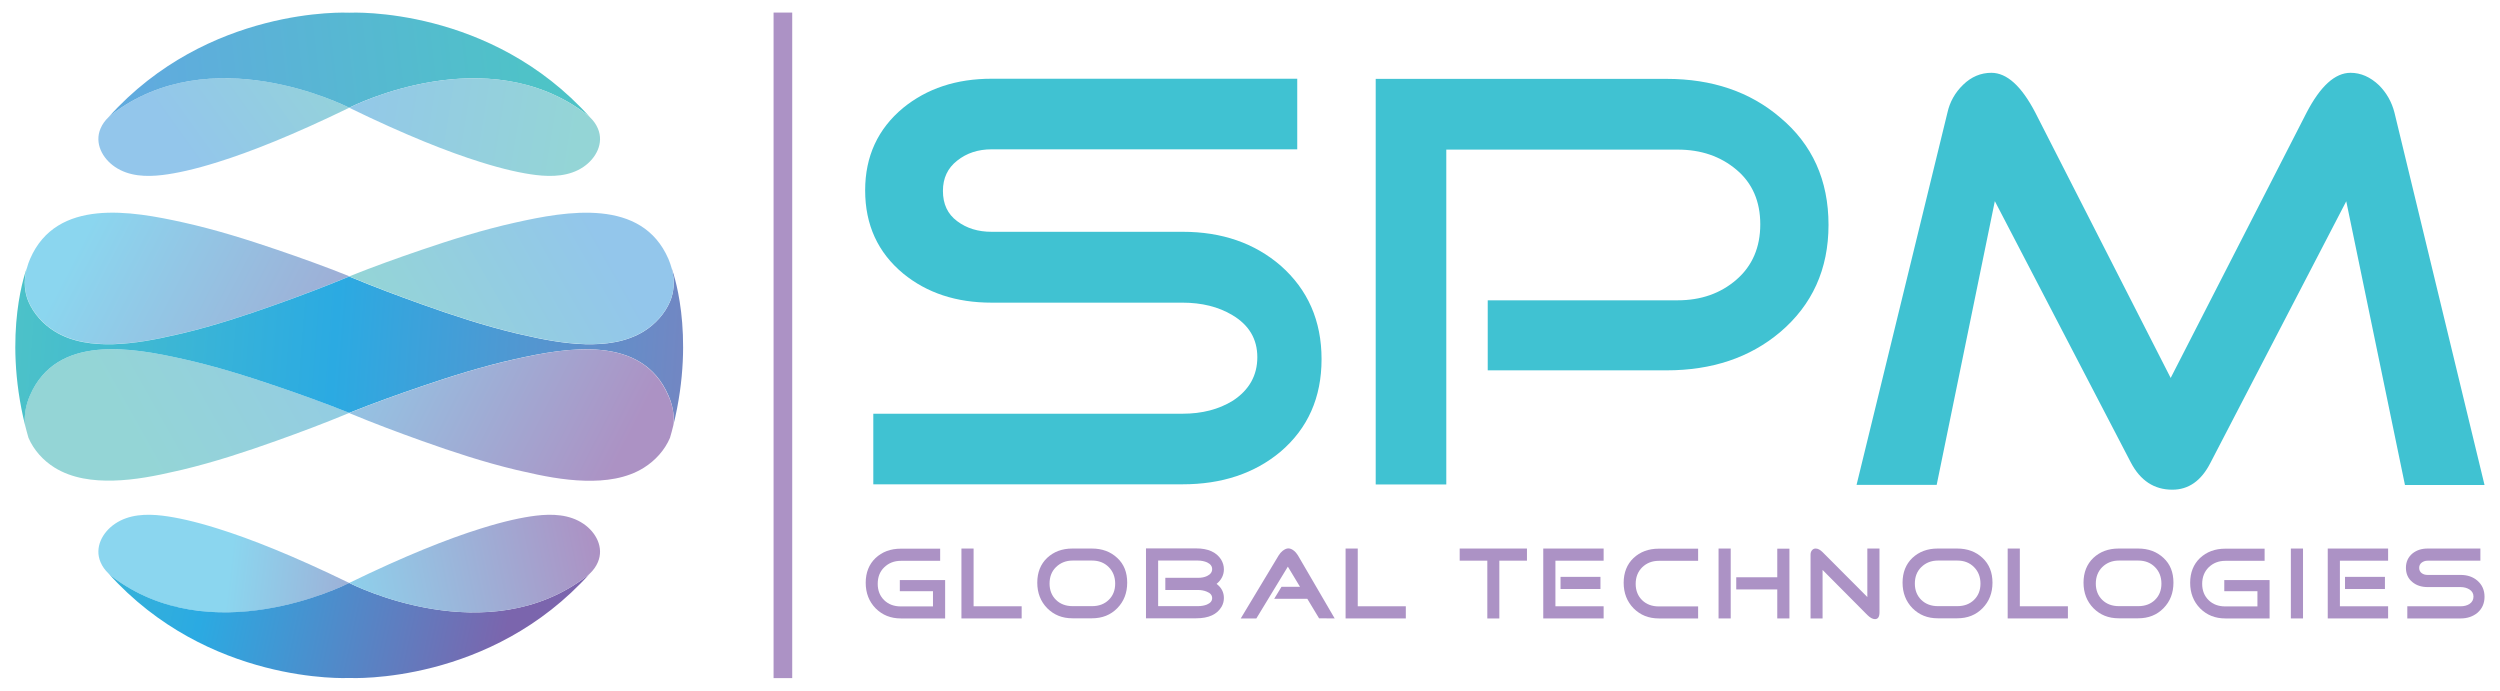 <?xml version="1.0" encoding="utf-8"?>
<!-- Generator: Adobe Illustrator 25.0.0, SVG Export Plug-In . SVG Version: 6.00 Build 0)  -->
<svg version="1.1" id="Layer_1" xmlns="http://www.w3.org/2000/svg" xmlns:xlink="http://www.w3.org/1999/xlink" x="0px" y="0px"
	 viewBox="0 0 180.98 50" style="enable-background:new 0 0 180.98 50;" xml:space="preserve">
<style type="text/css">
	.st0{fill:#AC92C5;}
	.st1{fill:#40C2D2;}
	.st2{fill:url(#SVGID_1_);}
	.st3{fill:url(#SVGID_2_);}
	.st4{fill:url(#SVGID_3_);}
	.st5{fill:url(#SVGID_4_);}
	.st6{fill:url(#SVGID_5_);}
	.st7{fill:url(#SVGID_6_);}
	.st8{fill:url(#SVGID_7_);}
	.st9{fill:url(#SVGID_8_);}
	.st10{fill:url(#SVGID_9_);}
	.st11{fill:url(#SVGID_10_);}
	.st12{fill:url(#SVGID_11_);}
	.st13{fill:url(#SVGID_12_);}
	.st14{fill:url(#SVGID_13_);}
	.st15{fill:url(#SVGID_14_);}
	.st16{fill:url(#SVGID_15_);}
</style>
<g>
	<g>
		<path class="st0" d="M68.43,44.77h-3.21c-0.74,0-1.34-0.24-1.83-0.73c-0.48-0.49-0.72-1.11-0.72-1.85c0-0.74,0.24-1.34,0.71-1.79
			c0.48-0.45,1.09-0.68,1.83-0.68h2.85v0.88h-2.85c-0.48,0-0.88,0.16-1.2,0.47s-0.47,0.71-0.47,1.2c0,0.48,0.16,0.88,0.47,1.18
			s0.71,0.45,1.2,0.45h2.33v-1.1h-2.4v-0.81h3.28V44.77z"/>
		<path class="st0" d="M73.96,44.77H69.6v-5.06h0.88v4.18h3.48V44.77z"/>
		<path class="st0" d="M81.6,42.18c0,0.75-0.24,1.36-0.72,1.85c-0.48,0.49-1.09,0.73-1.83,0.73h-1.41c-0.74,0-1.34-0.24-1.83-0.73
			c-0.48-0.49-0.72-1.11-0.72-1.85c0-0.74,0.24-1.34,0.71-1.79c0.48-0.45,1.09-0.68,1.83-0.68h1.41c0.75,0,1.36,0.23,1.84,0.68
			C81.37,40.84,81.6,41.44,81.6,42.18z M80.73,42.25c0-0.49-0.16-0.89-0.47-1.2s-0.71-0.47-1.2-0.47h-1.41
			c-0.48,0-0.88,0.16-1.2,0.47s-0.47,0.71-0.47,1.2c0,0.48,0.16,0.88,0.47,1.18s0.71,0.45,1.2,0.45h1.41c0.49,0,0.89-0.15,1.2-0.45
			S80.73,42.74,80.73,42.25z"/>
		<path class="st0" d="M88.6,43.29c0,0.22-0.05,0.42-0.16,0.62c-0.33,0.57-0.94,0.85-1.85,0.85h-3.63V39.7h3.63
			c0.86,0,1.47,0.27,1.81,0.81c0.13,0.22,0.2,0.45,0.2,0.7c0,0.42-0.18,0.77-0.53,1.06C88.43,42.54,88.6,42.88,88.6,43.29z
			 M87.75,41.2c0-0.21-0.12-0.37-0.37-0.49c-0.19-0.08-0.41-0.13-0.66-0.13h-2.88v3.3h2.88c0.24,0,0.46-0.04,0.64-0.11
			c0.26-0.11,0.39-0.26,0.39-0.47c0-0.21-0.13-0.37-0.39-0.47c-0.19-0.08-0.41-0.12-0.64-0.12h-2.36v-0.88h2.36
			c0.25,0,0.47-0.04,0.66-0.13C87.63,41.58,87.75,41.41,87.75,41.2z"/>
		<path class="st0" d="M96.62,44.77l-1.13-0.01l-0.85-1.41h-2.4l0.53-0.87h1.34l-0.88-1.46l-2.28,3.75h-1.13l2.75-4.57
			c0.07-0.12,0.17-0.23,0.29-0.33c0.15-0.11,0.28-0.17,0.4-0.17c0.13,0,0.26,0.05,0.4,0.16c0.12,0.09,0.21,0.21,0.29,0.33
			L96.62,44.77z"/>
		<path class="st0" d="M101.77,44.77h-4.36v-5.06h0.88v4.18h3.48V44.77z"/>
		<path class="st0" d="M110.53,40.59h-1.99v4.18h-0.87v-4.18h-2v-0.88h4.87V40.59z"/>
		<path class="st0" d="M116.09,44.77h-4.37v-5.06h4.37v0.88h-3.49v3.3h3.49V44.77z M115.86,42.64h-2.89v-0.88h2.89V42.64z"/>
		<path class="st0" d="M122.94,44.77h-2.85c-0.74,0-1.34-0.24-1.83-0.73c-0.48-0.49-0.72-1.11-0.72-1.85c0-0.74,0.24-1.34,0.71-1.79
			c0.48-0.45,1.09-0.68,1.83-0.68h2.85v0.88h-2.85c-0.48,0-0.88,0.16-1.2,0.47c-0.31,0.31-0.47,0.71-0.47,1.2
			c0,0.48,0.16,0.88,0.47,1.18c0.31,0.3,0.71,0.45,1.2,0.45h2.85V44.77z"/>
		<path class="st0" d="M125.29,44.77h-0.88v-5.06h0.88V44.77z M129.54,44.77h-0.88v-2.1h-2.97v-0.88h2.97v-2.07h0.88V44.77z"/>
		<path class="st0" d="M136.06,44.33c0,0.33-0.11,0.49-0.33,0.49c-0.16,0-0.35-0.1-0.55-0.3l-3.24-3.26v3.51h-0.87v-4.62
			c0-0.12,0.03-0.22,0.1-0.31s0.16-0.13,0.27-0.13c0.16,0,0.33,0.09,0.5,0.26l3.24,3.25v-3.51h0.88V44.33z"/>
		<path class="st0" d="M144.24,42.18c0,0.75-0.24,1.36-0.72,1.85c-0.48,0.49-1.09,0.73-1.83,0.73h-1.41c-0.74,0-1.34-0.24-1.83-0.73
			c-0.48-0.49-0.72-1.11-0.72-1.85c0-0.74,0.24-1.34,0.71-1.79c0.48-0.45,1.09-0.68,1.83-0.68h1.41c0.75,0,1.36,0.23,1.84,0.68
			C144,40.84,144.24,41.44,144.24,42.18z M143.37,42.25c0-0.49-0.16-0.89-0.47-1.2s-0.71-0.47-1.2-0.47h-1.41
			c-0.48,0-0.88,0.16-1.2,0.47s-0.47,0.71-0.47,1.2c0,0.48,0.16,0.88,0.47,1.18s0.71,0.45,1.2,0.45h1.41c0.49,0,0.89-0.15,1.2-0.45
			S143.37,42.74,143.37,42.25z"/>
		<path class="st0" d="M149.7,44.77h-4.36v-5.06h0.88v4.18h3.48V44.77z"/>
		<path class="st0" d="M157.34,42.18c0,0.75-0.24,1.36-0.72,1.85c-0.48,0.49-1.09,0.73-1.83,0.73h-1.41c-0.74,0-1.34-0.24-1.83-0.73
			c-0.48-0.49-0.72-1.11-0.72-1.85c0-0.74,0.24-1.34,0.71-1.79c0.48-0.45,1.09-0.68,1.83-0.68h1.41c0.75,0,1.36,0.23,1.84,0.68
			C157.11,40.84,157.34,41.44,157.34,42.18z M156.47,42.25c0-0.49-0.16-0.89-0.47-1.2c-0.31-0.31-0.71-0.47-1.2-0.47h-1.41
			c-0.48,0-0.88,0.16-1.2,0.47c-0.31,0.31-0.47,0.71-0.47,1.2c0,0.48,0.16,0.88,0.47,1.18c0.31,0.3,0.71,0.45,1.2,0.45h1.41
			c0.49,0,0.89-0.15,1.2-0.45C156.31,43.13,156.47,42.74,156.47,42.25z"/>
		<path class="st0" d="M164.31,44.77h-3.21c-0.74,0-1.34-0.24-1.83-0.73c-0.48-0.49-0.72-1.11-0.72-1.85c0-0.74,0.24-1.34,0.71-1.79
			c0.48-0.45,1.09-0.68,1.83-0.68h2.85v0.88h-2.85c-0.48,0-0.88,0.16-1.2,0.47c-0.31,0.31-0.47,0.71-0.47,1.2
			c0,0.48,0.16,0.88,0.47,1.18c0.31,0.3,0.71,0.45,1.2,0.45h2.33v-1.1h-2.4v-0.81h3.28V44.77z"/>
		<path class="st0" d="M166.72,44.77h-0.88v-5.06h0.88V44.77z"/>
		<path class="st0" d="M172.88,44.77h-4.37v-5.06h4.37v0.88h-3.49v3.3h3.49V44.77z M172.65,42.64h-2.89v-0.88h2.89V42.64z"/>
		<path class="st0" d="M179.86,43.2c0,0.48-0.17,0.86-0.51,1.16c-0.33,0.27-0.73,0.41-1.22,0.41h-3.86v-0.88h3.86
			c0.24,0,0.45-0.05,0.63-0.16c0.2-0.13,0.3-0.31,0.3-0.54c0-0.23-0.1-0.4-0.31-0.53c-0.17-0.1-0.38-0.16-0.62-0.16h-2.39
			c-0.44,0-0.81-0.12-1.1-0.36c-0.32-0.26-0.47-0.61-0.47-1.04c0-0.42,0.16-0.77,0.47-1.03c0.3-0.24,0.66-0.36,1.1-0.36h3.82v0.88
			h-3.82c-0.17,0-0.31,0.05-0.43,0.14c-0.12,0.09-0.18,0.22-0.18,0.38c0,0.16,0.06,0.29,0.18,0.38c0.12,0.09,0.26,0.13,0.43,0.13
			h2.39c0.49,0,0.9,0.14,1.22,0.42C179.69,42.34,179.86,42.72,179.86,43.2z"/>
	</g>
	<g>
		<path class="st1" d="M95.67,26c0,2.78-0.99,5.01-2.97,6.7c-1.89,1.58-4.26,2.36-7.09,2.36H63.22v-5.11h22.39
			c1.4,0,2.62-0.31,3.65-0.95c1.17-0.77,1.76-1.82,1.76-3.14c0-1.32-0.6-2.33-1.81-3.05c-1-0.6-2.21-0.9-3.61-0.9H71.78
			c-2.55,0-4.68-0.7-6.4-2.11c-1.83-1.52-2.75-3.52-2.75-6.02c0-2.46,0.92-4.45,2.75-5.97c1.72-1.4,3.85-2.11,6.4-2.11h22.13v5.11
			H71.78c-0.97,0-1.8,0.27-2.49,0.82c-0.69,0.54-1.03,1.27-1.03,2.19c0,0.95,0.34,1.68,1.03,2.19c0.69,0.52,1.52,0.77,2.49,0.77
			h13.84c2.84,0,5.2,0.82,7.09,2.45C94.68,20.97,95.67,23.22,95.67,26z"/>
		<path class="st1" d="M132.37,16.28c0,3.21-1.18,5.8-3.52,7.78c-2.18,1.83-4.91,2.75-8.21,2.75h-12.94v-5.07h13.75
			c1.69,0,3.11-0.5,4.26-1.5c1.15-1,1.72-2.34,1.72-4s-0.57-2.98-1.72-3.95c-1.15-0.97-2.56-1.46-4.26-1.46H104.7v24.24h-5.11V5.71
			h21.06c3.29,0,6.03,0.93,8.21,2.79C131.2,10.45,132.37,13.05,132.37,16.28z"/>
		<path class="st1" d="M179.86,35.11h-5.76l-4.25-20.54l-9.84,18.95c-0.66,1.29-1.58,1.93-2.75,1.93c-1.32,0-2.32-0.66-3.01-1.98
			l-9.84-18.91l-4.21,20.54h-5.8l6.58-26.95c0.17-0.77,0.55-1.45,1.14-2.02c0.59-0.57,1.27-0.86,2.04-0.86
			c1.12,0,2.18,0.96,3.18,2.88l9.8,19.21l9.84-19.21c1-1.92,2.06-2.88,3.18-2.88c0.74,0,1.43,0.3,2.06,0.9
			c0.54,0.54,0.92,1.2,1.12,1.98L179.86,35.11z"/>
	</g>
	<g>
		<linearGradient id="SVGID_1_" gradientUnits="userSpaceOnUse" x1="25.288" y1="20.009" x2="25.297" y2="20.009">
			<stop  offset="0" style="stop-color:#039447"/>
			<stop  offset="0.468" style="stop-color:#6ABA45"/>
			<stop  offset="1" style="stop-color:#7FBC42"/>
		</linearGradient>
		<polygon class="st2" points="25.3,20.01 25.29,20.01 25.29,20.01 		"/>
		<linearGradient id="SVGID_2_" gradientUnits="userSpaceOnUse" x1="25.28" y1="20.009" x2="25.288" y2="20.009">
			<stop  offset="0" style="stop-color:#039447"/>
			<stop  offset="0.468" style="stop-color:#6ABA45"/>
			<stop  offset="1" style="stop-color:#7FBC42"/>
		</linearGradient>
		<polygon class="st3" points="25.29,20.01 25.29,20.01 25.28,20.01 		"/>
		<linearGradient id="SVGID_3_" gradientUnits="userSpaceOnUse" x1="25.288" y1="29.894" x2="25.297" y2="29.894">
			<stop  offset="0" style="stop-color:#039447"/>
			<stop  offset="0.468" style="stop-color:#6ABA45"/>
			<stop  offset="1" style="stop-color:#7FBC42"/>
		</linearGradient>
		<polygon class="st4" points="25.29,29.9 25.3,29.9 25.29,29.89 		"/>
		<linearGradient id="SVGID_4_" gradientUnits="userSpaceOnUse" x1="25.28" y1="29.894" x2="25.288" y2="29.894">
			<stop  offset="0" style="stop-color:#039447"/>
			<stop  offset="0.468" style="stop-color:#6ABA45"/>
			<stop  offset="1" style="stop-color:#7FBC42"/>
		</linearGradient>
		<polygon class="st5" points="25.28,29.9 25.29,29.9 25.29,29.89 		"/>
		<linearGradient id="SVGID_5_" gradientUnits="userSpaceOnUse" x1="33.608" y1="31.857" x2="5.884" y2="17.459">
			<stop  offset="0" style="stop-color:#AC92C4"/>
			<stop  offset="1" style="stop-color:#8BD6EF"/>
		</linearGradient>
		<path class="st6" d="M25.29,20.01C25.29,20.01,25.28,20.01,25.29,20.01c-0.04,0.02-0.07,0.03-0.1,0.04
			c-1.71,0.71-3.44,1.36-5.18,1.98c-2.21,0.79-4.49,1.54-6.79,2.09c-0.15,0.04-0.29,0.07-0.44,0.1c-1.5,0.35-3.02,0.64-4.56,0.69
			c-1.46,0.04-3-0.15-4.27-0.94c-0.82-0.51-1.51-1.27-1.89-2.16c-0.14-0.34-0.22-0.68-0.25-1.04c-0.04-0.46,0.02-0.92,0.14-1.37
			c0.06-0.23,0.14-0.45,0.23-0.66c1.92-4.43,7.34-3.47,11.12-2.63c2.29,0.51,4.56,1.22,6.76,1.97c1.73,0.59,3.46,1.21,5.16,1.89
			C25.24,19.99,25.27,20,25.29,20.01z"/>
		<linearGradient id="SVGID_6_" gradientUnits="userSpaceOnUse" x1="31.323" y1="18.73" x2="9.266" y2="31.137">
			<stop  offset="0" style="stop-color:#93C6EB"/>
			<stop  offset="1" style="stop-color:#94D5D6"/>
		</linearGradient>
		<path class="st7" d="M25.29,29.89C25.29,29.89,25.28,29.89,25.29,29.89c-0.04,0.02-0.07,0.03-0.1,0.04
			c-1.71,0.71-3.44,1.36-5.18,1.98c-2.21,0.79-4.49,1.54-6.79,2.09c-0.15,0.04-0.29,0.07-0.44,0.1c-1.5,0.35-3.02,0.65-4.56,0.69
			c-1.46,0.04-3-0.15-4.27-0.94c-0.82-0.51-1.51-1.27-1.89-2.16c-0.09-0.3-0.16-0.59-0.24-0.89c-0.01-0.05-0.01-0.1-0.02-0.15
			c-0.06-0.69,0.09-1.39,0.37-2.03C4.1,24.19,9.52,25.15,13.3,26c2.29,0.51,4.56,1.22,6.76,1.97c1.73,0.59,3.46,1.21,5.16,1.89
			C25.24,29.87,25.27,29.88,25.29,29.89z"/>
		<linearGradient id="SVGID_7_" gradientUnits="userSpaceOnUse" x1="49.625" y1="26.988" x2="-2.372613e-03" y2="23.159">
			<stop  offset="0.011" style="stop-color:#7187C3"/>
			<stop  offset="0.511" style="stop-color:#2BAAE2"/>
			<stop  offset="1" style="stop-color:#4EC3C7"/>
		</linearGradient>
		<path class="st8" d="M48.76,30.66c0.06-0.69-0.09-1.39-0.37-2.03c-1.92-4.43-7.34-3.47-11.12-2.63c-2.29,0.51-4.56,1.22-6.76,1.97
			c-1.73,0.59-3.46,1.21-5.16,1.89c-0.02,0.01-0.04,0.02-0.07,0.03c-0.02-0.01-0.04-0.02-0.07-0.03c-1.7-0.68-3.43-1.3-5.16-1.89
			c-2.2-0.75-4.47-1.46-6.76-1.97c-3.78-0.85-9.2-1.81-11.12,2.63c-0.28,0.64-0.42,1.35-0.37,2.03c0,0.05,0.01,0.1,0.02,0.15
			c-1.67-6.77,0.12-11.4,0.12-11.4h0c-0.12,0.45-0.18,0.91-0.14,1.37c0.03,0.35,0.11,0.7,0.25,1.04c0.38,0.89,1.07,1.65,1.89,2.16
			c1.26,0.79,2.8,0.98,4.27,0.94c1.54-0.05,3.06-0.34,4.56-0.69c0.15-0.03,0.29-0.07,0.44-0.1c2.3-0.55,4.58-1.3,6.79-2.09
			c1.74-0.62,3.47-1.27,5.18-1.98l0.01,0l0.09-0.04l0.01,0c0.03,0.01,0.06,0.02,0.09,0.04c1.71,0.71,3.44,1.36,5.18,1.98
			c2.21,0.79,4.49,1.54,6.79,2.09c0.15,0.04,0.29,0.07,0.44,0.1c1.5,0.35,3.02,0.64,4.56,0.69c1.46,0.04,3-0.15,4.27-0.94
			c0.82-0.51,1.51-1.27,1.89-2.16c0.14-0.34,0.22-0.68,0.25-1.04c0.04-0.46-0.02-0.92-0.14-1.37h0c0,0,1.79,4.64,0.12,11.4
			C48.75,30.76,48.76,30.71,48.76,30.66z"/>
		<linearGradient id="SVGID_8_" gradientUnits="userSpaceOnUse" x1="43.714" y1="17.556" x2="28.703" y2="26.134">
			<stop  offset="0" style="stop-color:#93C6EB"/>
			<stop  offset="1" style="stop-color:#94D5D6"/>
		</linearGradient>
		<path class="st9" d="M48.76,20.77c-0.03,0.35-0.11,0.7-0.25,1.04c-0.38,0.89-1.07,1.65-1.89,2.16c-1.26,0.79-2.8,0.98-4.27,0.94
			c-1.54-0.05-3.06-0.34-4.56-0.69c-0.15-0.03-0.29-0.07-0.44-0.1c-2.3-0.55-4.58-1.3-6.79-2.09c-1.74-0.62-3.47-1.27-5.18-1.98
			c-0.03-0.01-0.06-0.02-0.09-0.04c0,0-0.01,0-0.01,0c0.02-0.01,0.04-0.02,0.07-0.03c1.7-0.68,3.43-1.3,5.16-1.89
			c2.2-0.75,4.47-1.46,6.76-1.97c3.78-0.85,9.2-1.81,11.12,2.63c0.09,0.22,0.17,0.44,0.23,0.66C48.75,19.85,48.8,20.32,48.76,20.77z
			"/>
		<linearGradient id="SVGID_9_" gradientUnits="userSpaceOnUse" x1="45.029" y1="32.736" x2="21.594" y2="20.789">
			<stop  offset="0" style="stop-color:#AC92C4"/>
			<stop  offset="1" style="stop-color:#8BD6EF"/>
		</linearGradient>
		<path class="st10" d="M48.76,30.66c0,0.05-0.01,0.1-0.02,0.15c-0.07,0.29-0.15,0.59-0.24,0.89c-0.38,0.89-1.07,1.65-1.89,2.16
			c-1.26,0.79-2.8,0.98-4.27,0.94c-1.54-0.04-3.06-0.34-4.56-0.69c-0.15-0.03-0.29-0.07-0.44-0.1c-2.3-0.55-4.58-1.3-6.79-2.09
			c-1.74-0.62-3.47-1.27-5.18-1.98c-0.03-0.01-0.06-0.02-0.09-0.04c0,0-0.01,0-0.01,0c0.02-0.01,0.04-0.02,0.07-0.03
			c1.7-0.68,3.43-1.3,5.16-1.89c2.2-0.75,4.47-1.46,6.76-1.97c3.78-0.85,9.2-1.81,11.12,2.63C48.67,29.27,48.82,29.97,48.76,30.66z"
			/>
		<linearGradient id="SVGID_10_" gradientUnits="userSpaceOnUse" x1="13.203" y1="10.537" x2="25.15" y2="1.96">
			<stop  offset="0" style="stop-color:#93C6EB"/>
			<stop  offset="1" style="stop-color:#94D5D6"/>
		</linearGradient>
		<path class="st11" d="M8.08,8.29C8,8.35,7.92,8.41,7.85,8.49c-0.24,0.23-0.44,0.5-0.57,0.81c-0.46,1.07,0.14,2.17,1.04,2.78
			c1.01,0.69,2.27,0.73,3.44,0.59c0.99-0.12,2.31-0.4,4.02-0.94c2.34-0.73,5.43-1.95,9.5-3.93C25.29,7.8,15.38,2.68,8.08,8.29z"/>
		<linearGradient id="SVGID_11_" gradientUnits="userSpaceOnUse" x1="10.694" y1="7.366" x2="39.184" y2="3.997">
			<stop  offset="0" style="stop-color:#60ABDE"/>
			<stop  offset="1" style="stop-color:#4EC3C7"/>
		</linearGradient>
		<path class="st12" d="M25.28,0.92C25.09,0.91,15.06,0.45,7.85,8.49C7.92,8.41,8,8.35,8.08,8.29c7.17-5.51,16.87-0.66,17.2-0.49v0
			c0,0,0,0,0,0c0,0,0,0,0,0v0c0.33-0.17,10.02-5.01,17.2,0.49c0.08,0.06,0.16,0.13,0.23,0.2C35.51,0.45,25.47,0.91,25.28,0.92z"/>
		<linearGradient id="SVGID_12_" gradientUnits="userSpaceOnUse" x1="23.132" y1="6.859" x2="41.819" y2="9.923">
			<stop  offset="0" style="stop-color:#93C6EB"/>
			<stop  offset="1" style="stop-color:#94D5D6"/>
		</linearGradient>
		<path class="st13" d="M42.48,8.29c0.08,0.06,0.16,0.13,0.23,0.2c0.24,0.23,0.44,0.5,0.57,0.81c0.46,1.07-0.14,2.17-1.04,2.78
			c-1.01,0.69-2.27,0.73-3.44,0.59c-0.99-0.12-2.31-0.4-4.02-0.94c-2.34-0.73-5.43-1.95-9.5-3.93C25.28,7.8,35.19,2.68,42.48,8.29z"
			/>
		<linearGradient id="SVGID_13_" gradientUnits="userSpaceOnUse" x1="32.224" y1="43.038" x2="16.601" y2="41.2">
			<stop  offset="0" style="stop-color:#AC92C4"/>
			<stop  offset="1" style="stop-color:#8BD6EF"/>
		</linearGradient>
		<path class="st14" d="M8.08,41.71c-0.08-0.06-0.16-0.13-0.23-0.2c-0.24-0.23-0.44-0.5-0.57-0.81c-0.46-1.07,0.14-2.17,1.04-2.78
			c1.01-0.69,2.27-0.73,3.44-0.59c0.99,0.12,2.31,0.4,4.02,0.94c2.34,0.73,5.43,1.95,9.5,3.93C25.29,42.2,15.38,47.32,8.08,41.71z"
			/>
		<linearGradient id="SVGID_14_" gradientUnits="userSpaceOnUse" x1="36.592" y1="46.143" x2="-5.224" y2="37.105">
			<stop  offset="0" style="stop-color:#7B65AD"/>
			<stop  offset="0.511" style="stop-color:#2BAAE2"/>
			<stop  offset="1" style="stop-color:#4EC3C7"/>
		</linearGradient>
		<path class="st15" d="M42.48,41.71c-7.17,5.51-16.87,0.66-17.2,0.49v0c0,0,0,0,0,0c0,0,0,0,0,0v0c-0.33,0.17-10.02,5.01-17.2-0.49
			c-0.08-0.06-0.16-0.13-0.23-0.2c7.21,8.03,17.24,7.58,17.43,7.57c0.19,0.01,10.22,0.47,17.43-7.57
			C42.64,41.59,42.57,41.65,42.48,41.71z"/>
		<linearGradient id="SVGID_15_" gradientUnits="userSpaceOnUse" x1="42.998" y1="39.658" x2="23.928" y2="43.564">
			<stop  offset="0" style="stop-color:#AC92C4"/>
			<stop  offset="1" style="stop-color:#8BD6EF"/>
		</linearGradient>
		<path class="st16" d="M42.48,41.71c0.08-0.06,0.16-0.13,0.23-0.2c0.24-0.23,0.44-0.5,0.57-0.81c0.46-1.07-0.14-2.17-1.04-2.78
			c-1.01-0.69-2.27-0.73-3.44-0.59c-0.99,0.12-2.31,0.4-4.02,0.94c-2.34,0.73-5.43,1.95-9.5,3.93
			C25.28,42.2,35.19,47.32,42.48,41.71z"/>
	</g>
	<rect x="56" y="0.91" class="st0" width="1.35" height="48.18"/>
</g>
</svg>
